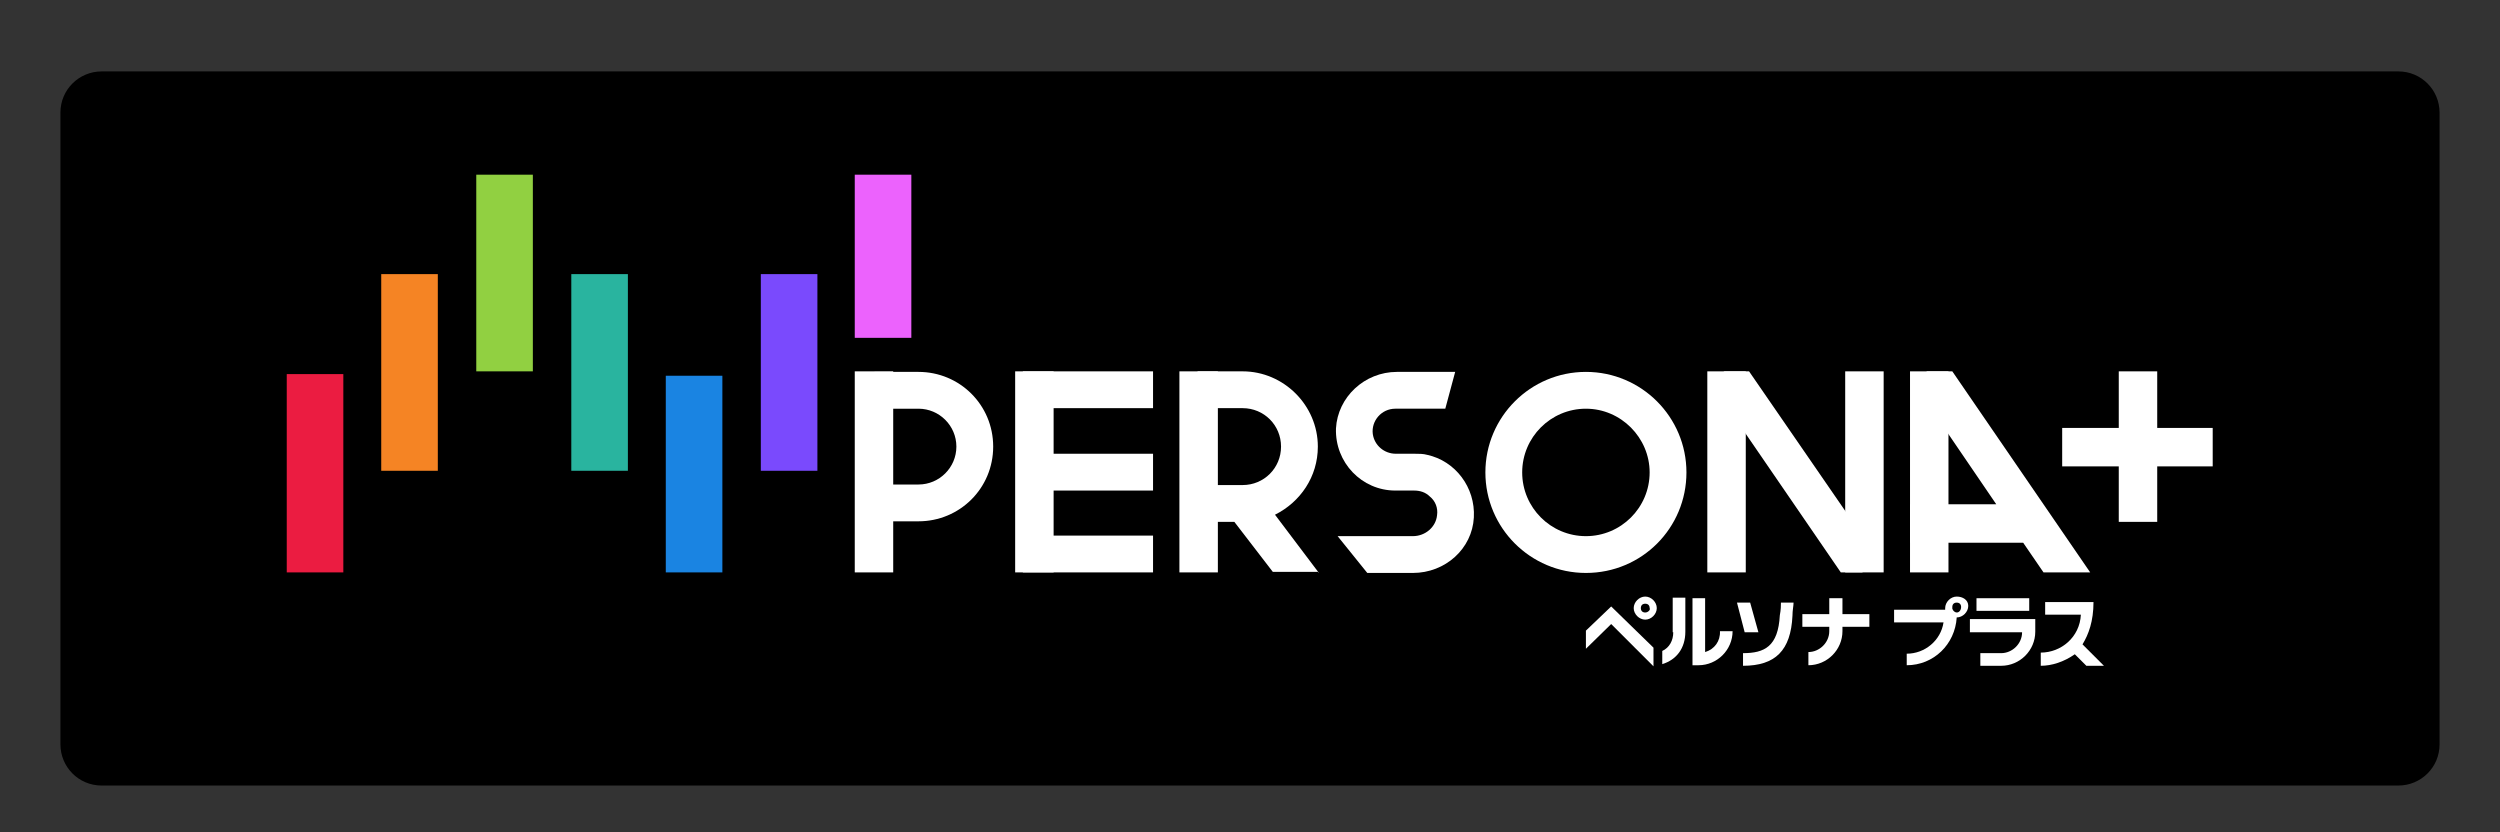 <?xml version="1.0" encoding="UTF-8"?> <svg xmlns="http://www.w3.org/2000/svg" xmlns:xlink="http://www.w3.org/1999/xlink" version="1.1" id="レイヤー_1" x="0px" y="0px" viewBox="0 0 455.1 151.5" style="enable-background:new 0 0 455.1 151.5;" xml:space="preserve"><rect x="0" y="0" width="455.1" height="151.5" fill="#333333" stroke="none"/> <style type="text/css"> .st0{fill:url(#SVGID_1_);} .st1{fill:#FFFFFF;} .st2{fill:#EB1C41;} .st3{fill:#1A84E2;} .st4{fill:#91D041;} .st5{fill:#EC62FD;} .st6{fill:#F58424;} .st7{fill:#29B49F;} .st8{fill:#7A4AFD;} .st9{fill:#EFEFEF;} .st10{fill:#3E3A39;} .st11{fill:#E40038;} .st12{fill:#6D83E0;} .st13{fill:#1188D9;} .st14{fill:#00B092;} .st15{fill:#7862C7;} .st16{fill:#FFC213;} .st17{fill:#FF7E24;} .st18{fill:#FF3746;} .st19{fill:#FF9CB9;} .st20{fill:#52C93E;} </style> <g> <path d="M18.5,13h418.1c4.2,0,7.5,3.4,7.5,7.5v115c0,4.2-3.4,7.5-7.5,7.5H18.5c-4.2,0-7.5-3.4-7.5-7.5v-115 C11,16.3,14.4,13,18.5,13z"></path> <g> <g> <g> <g> <rect x="52.2" y="68.1" class="st2" width="10.3" height="36.1"></rect> </g> </g> <g> <g> <rect x="121.2" y="68.4" class="st3" width="10.3" height="35.8"></rect> </g> </g> <g> <g> <rect x="86.7" y="31.8" class="st4" width="10.3" height="35.8"></rect> </g> </g> <g> <g> <rect x="155.6" y="31.8" class="st5" width="10.3" height="29.7"></rect> </g> </g> <g> <g> <rect x="69.4" y="49.9" class="st6" width="10.3" height="35.8"></rect> </g> </g> <g> <g> <rect x="104" y="49.9" class="st7" width="10.3" height="35.8"></rect> </g> </g> <g> <g> <rect x="138.5" y="49.9" class="st8" width="10.3" height="35.8"></rect> </g> </g> </g> <g> <g> <polygon class="st1" points="380.5,104.2 355.4,67.6 350.8,67.6 348.2,69.5 363.4,91.8 347.7,91.8 347.7,98.8 368.3,98.8 372,104.2 "></polygon> <g> <g> <path class="st1" d="M167.2,94.9h-8v-6.7h8c3.8,0,6.9-3.1,6.9-6.9s-3.1-6.9-6.9-6.9h-8v-6.7h8c7.5,0,13.6,6,13.6,13.6 S174.7,94.9,167.2,94.9z"></path> </g> </g> <g> <g> <rect x="186.2" y="67.6" class="st1" width="23.7" height="6.7"></rect> </g> </g> <g> <g> <rect x="186.2" y="97.5" class="st1" width="23.7" height="6.7"></rect> </g> </g> <g> <g> <rect x="186.2" y="82.6" class="st1" width="23.7" height="6.7"></rect> </g> </g> <g> <g> <path class="st1" d="M259.8,82.8c-0.7-0.2-1.5-0.2-2.3-0.2h-1.3h-2.1c-2.1,0-3.9-1.5-4.2-3.6c-0.3-2.4,1.6-4.6,4.1-4.6h9.1 l1.8-6.7h-10.6c-5.9,0-10.8,4.6-11.1,10.3c-0.2,6.2,4.7,11.3,10.8,11.3h3.4c1.1,0,2.1,0.3,2.9,1.1c1,0.8,1.5,2.1,1.3,3.4 c-0.2,2.1-2.1,3.8-4.4,3.8h-13.7l5.4,6.7h8.3c5.9,0,10.8-4.4,11.1-10.1C268.6,88.7,264.9,83.9,259.8,82.8z"></path> </g> </g> <g> <g> <path class="st1" d="M288.7,104.3c-10.1,0-18.3-8.2-18.3-18.3s8.2-18.3,18.3-18.3c10.1,0,18.3,8.2,18.3,18.3 S298.9,104.3,288.7,104.3z M288.7,74.4c-6.4,0-11.6,5.2-11.6,11.6c0,6.4,5.2,11.6,11.6,11.6s11.6-5.2,11.6-11.6 C300.3,79.7,295.1,74.4,288.7,74.4z"></path> </g> </g> <path class="st1" d="M240.1,104.3l-8-10.6c4.6-2.3,7.8-6.9,7.8-12.4c0-7.5-6.2-13.7-13.7-13.7H218v6.7h8.2c3.9,0,7,3.1,7,7 c0,3.9-3.1,7-7,7H218V95h6.7l7,9.1h8.3V104.3z"></path> <g> <polygon class="st1" points="342.1,102 318.4,67.6 313.9,67.6 311.3,69.5 335.1,104.2 339,104.2 "></polygon> </g> <g> <rect x="347.7" y="67.6" class="st1" width="7" height="36.6"></rect> </g> <g> <rect x="335.9" y="67.6" class="st1" width="7" height="36.6"></rect> </g> <g> <rect x="310.8" y="67.6" class="st1" width="7" height="36.6"></rect> </g> <g> <rect x="184.8" y="67.6" class="st1" width="7" height="36.6"></rect> </g> <g> <rect x="155.6" y="67.6" class="st1" width="7" height="36.6"></rect> </g> <g> <rect x="214.7" y="67.6" class="st1" width="7" height="36.6"></rect> </g> <g> <rect x="375.4" y="77.9" class="st1" width="27.4" height="7"></rect> </g> <g> <rect x="385.7" y="67.6" class="st1" width="7" height="27.4"></rect> </g> </g> <g> <polygon class="st1" points="288.7,114.8 288.7,118.1 293.3,113.6 301,121.3 301,117.9 293.3,110.4 "></polygon> <path class="st1" d="M304.6,115.1c0,1.5-0.7,2.8-2,3.4v2.4c2.6-0.8,4.2-2.9,4.2-5.9v-6.2h-2.3V115.1L304.6,115.1z"></path> <path class="st1" d="M335.3,108.9H333v2.9h-4.9v2.3h4.9v0.8c0,2.1-1.8,3.8-3.8,3.8v2.4c3.4,0,6.2-2.8,6.2-6.2v-0.8h4.9v-2.3 h-4.9v-2.9H335.3z"></path> <path class="st1" d="M310.4,118.7v-9.8h-2.3v12.2h1.1c3.4,0,6.2-2.8,6.2-6.2h-2.3C313.2,116.7,312.1,118.2,310.4,118.7z"></path> <path class="st1" d="M358.6,115.1h9.5c0,2.1-1.8,3.8-3.8,3.8h-3.8v2.3h3.8c3.4,0,6.2-2.8,6.2-6.2v-2.3h-11.9V115.1z"></path> <rect x="359.8" y="108.9" class="st1" width="9.6" height="2.3"></rect> <path class="st1" d="M383,121.2l-3.9-3.9c1.1-1.8,2-4.2,2-7.7h-8.8v2.3h6.5c-0.2,4.1-3.6,6.9-7.3,6.9v2.4c2,0,4.2-0.7,6.2-2.1 l2.1,2.1H383z"></path> <path class="st1" d="M299.5,108.6c-1.1,0-2.1,1-2.1,2.1s1,2.1,2.1,2.1c1.1,0,2.1-1,2.1-2.1S300.6,108.6,299.5,108.6z M299.5,111.5c-0.5,0-0.8-0.3-0.8-0.8c0-0.5,0.3-0.8,0.8-0.8c0.5,0,0.8,0.3,0.8,0.8C300.5,111,300,111.5,299.5,111.5z"></path> <path class="st1" d="M356.2,108.6c-1.1,0-2.1,1-2.1,2.1c0,0.2,0,0.2,0,0.3h-9.3v2.3h9c-0.5,3.3-3.4,5.7-6.7,5.7v2.1 c4.9,0,8.8-3.8,9.1-8.7l0,0c1.1,0,2.1-1,2.1-2.1C358.3,109.2,357.3,108.6,356.2,108.6z M356.2,111.5L356.2,111.5 c-0.3,0-0.7-0.3-0.8-0.7c0-0.2,0-0.2,0-0.3c0-0.5,0.3-0.8,0.8-0.8c0.5,0,0.8,0.3,0.8,0.8C357,111,356.7,111.5,356.2,111.5z"></path> <path class="st1" d="M324,112c-0.3,5.7-2.8,6.9-6.7,6.9v2.3c5.9,0,8.7-2.8,9-9.1c0-1,0.2-1.8,0.2-2.4h-2.3 C324.2,110.2,324.2,111,324,112z"></path> <polygon class="st1" points="320.1,115.1 318.6,109.7 316.2,109.7 317.6,115.1 "></polygon> </g> </g> </g> </g> </svg> 